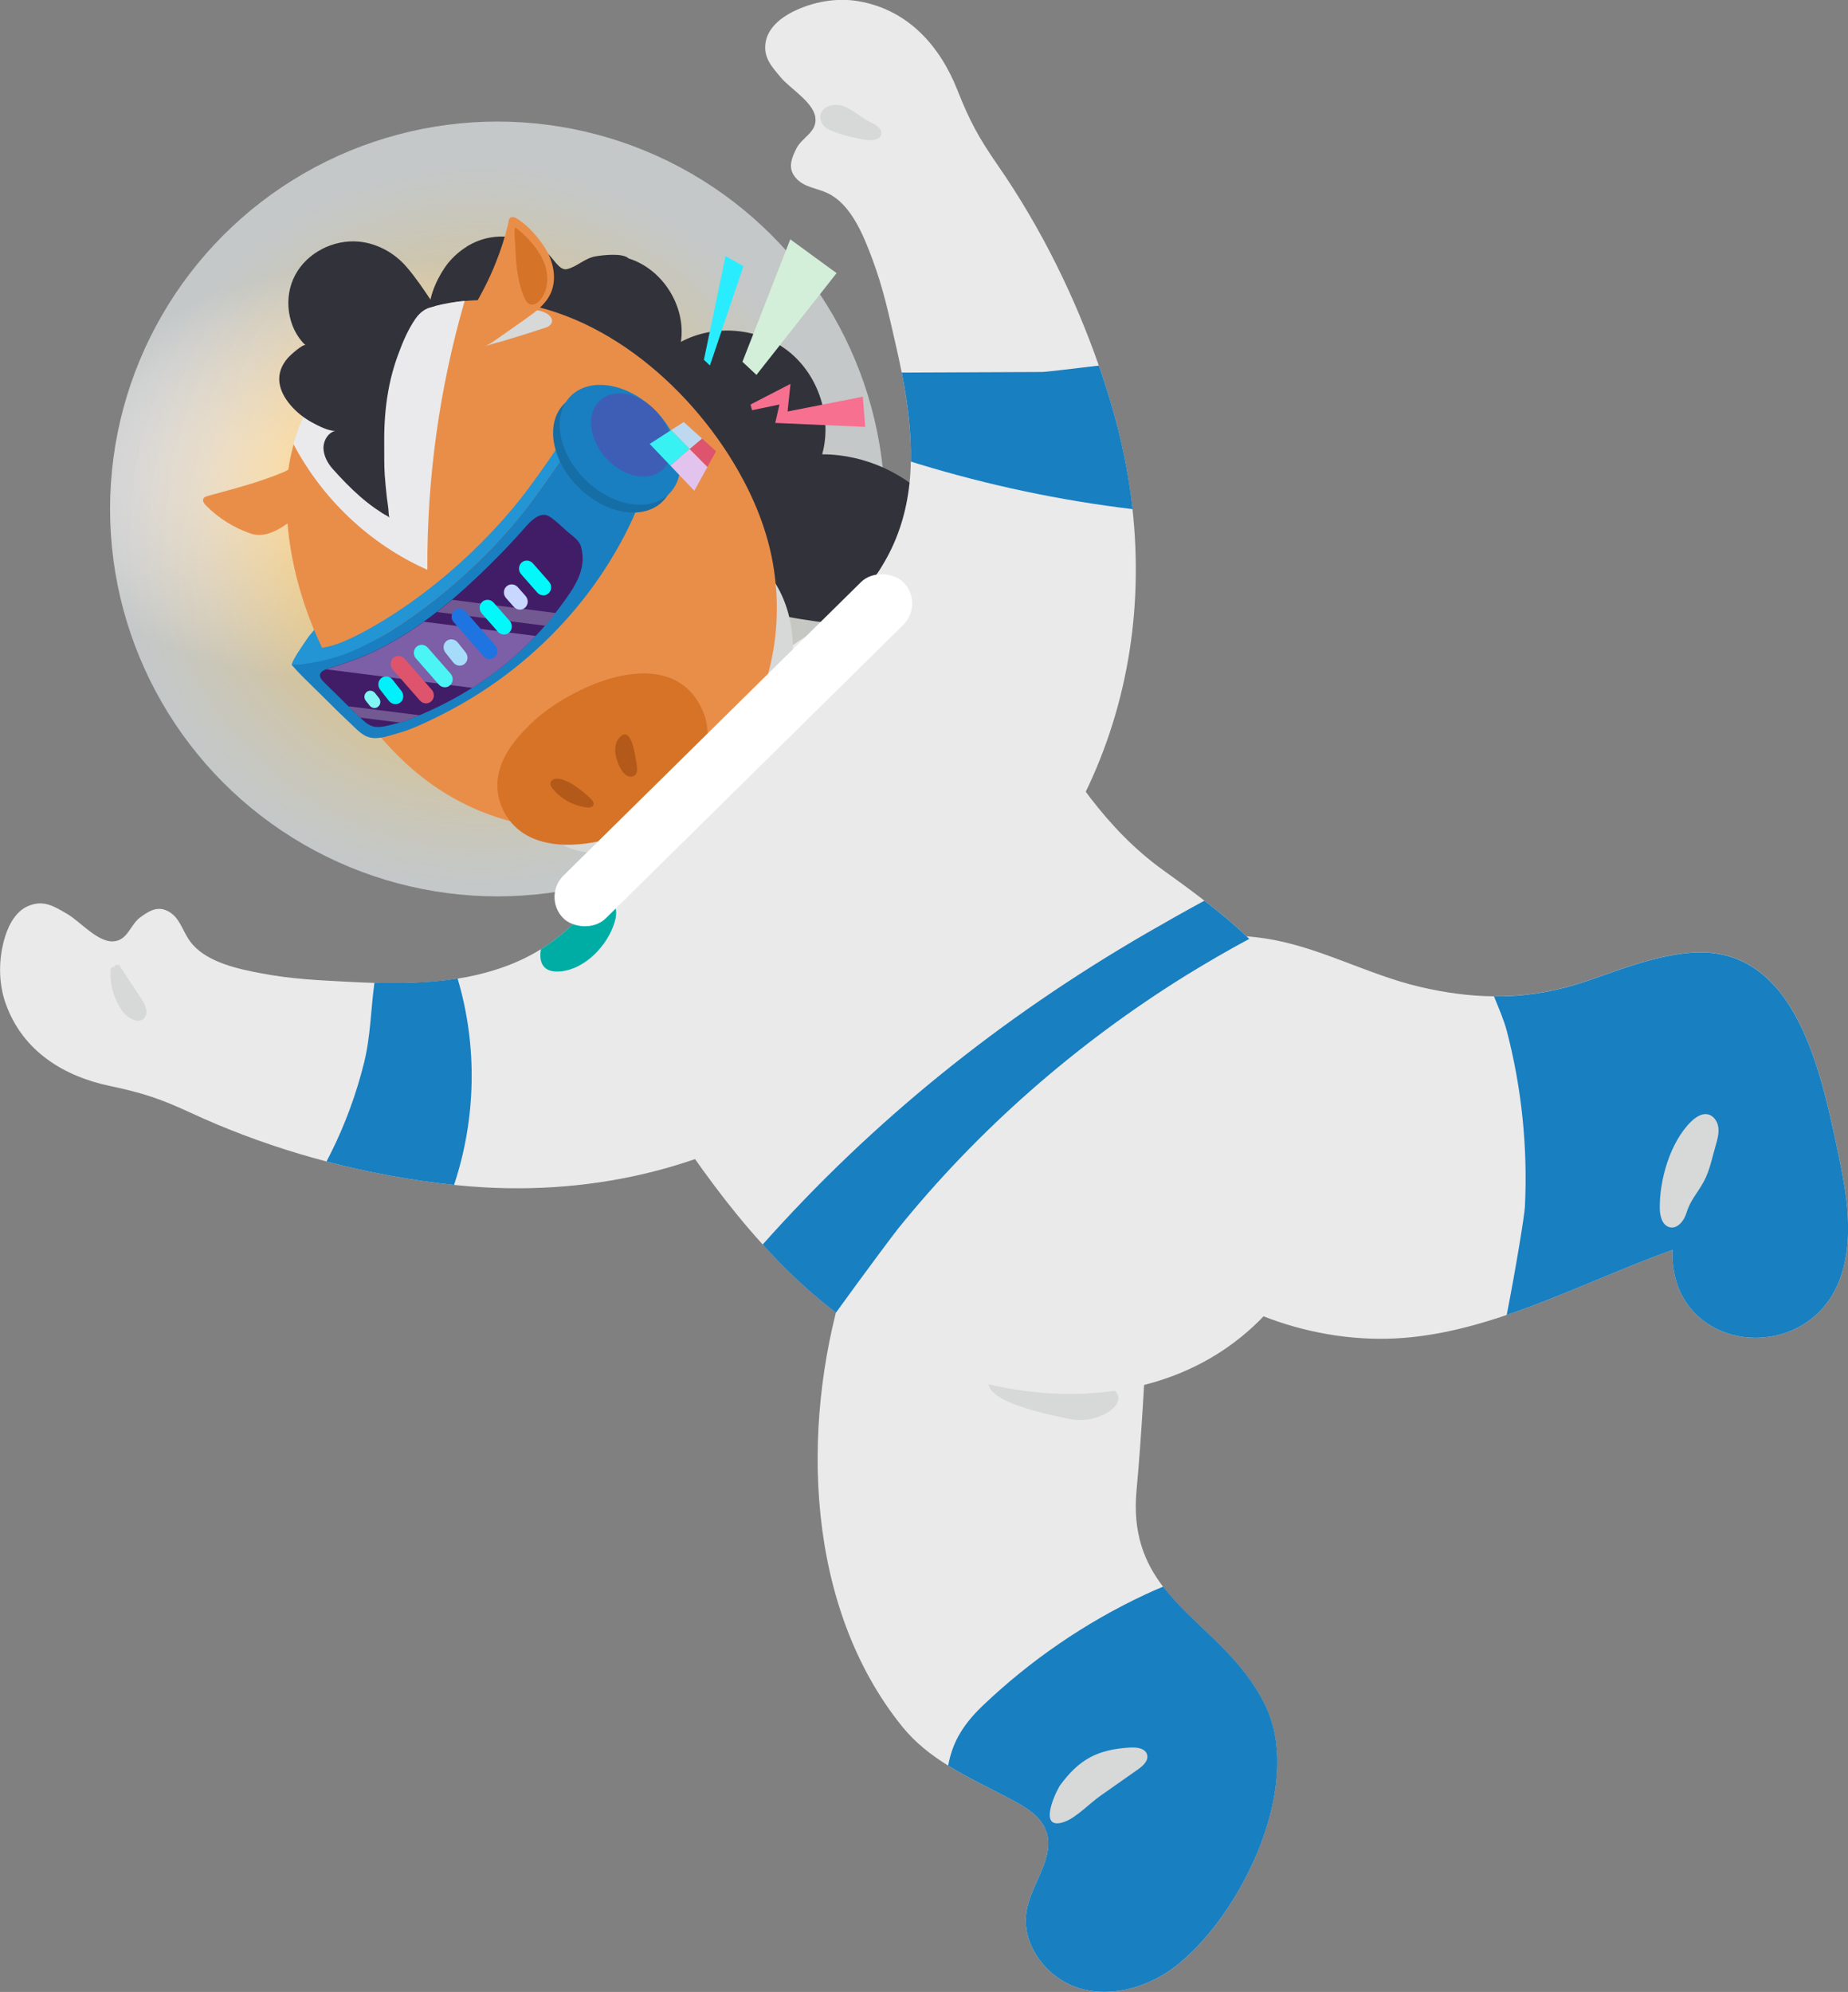 <?xml version="1.0" encoding="UTF-8"?><svg xmlns="http://www.w3.org/2000/svg" xmlns:xlink="http://www.w3.org/1999/xlink" viewBox="0 0 184.69 199.09"><rect x="0" y="0" width="184.69" height="199.09" fill="#808080" stroke="none"/><defs><style>.cls-1{fill:none;isolation:isolate;}.cls-2{fill:#00f1f9;}.cls-3{fill:#00ada5;}.cls-4{fill:#01f9fa;}.cls-5{fill:#eaeaec;}.cls-6{fill:#eaeaeb;}.cls-7{fill:#f77090;}.cls-8{fill:#e98e49;}.cls-9{fill:#fff;}.cls-10{fill:#735992;}.cls-11{fill:#32323b;}.cls-12{fill:#a6dbfa;}.cls-13{fill:#b3591a;}.cls-14{fill:#bed8f0;}.cls-15{fill:#e2c3ed;}.cls-16{fill:#d3eed9;}.cls-17{fill:#de546c;}.cls-18{fill:#d7d8d8;}.cls-19{fill:#d57328;}.cls-20{fill:#c7d7ff;}.cls-21{fill:#d67326;}.cls-22{fill:#166ea6;}.cls-23{fill:#2394d4;}.cls-24{fill:#1e74e1;}.cls-25{fill:#411d67;}.cls-26{fill:#187fc0;}.cls-27{fill:#197fc0;}.cls-28{fill:#3e5eb6;}.cls-29{fill:#80f6f5;}.cls-30{fill:#2aecff;}.cls-31{fill:#38f1f3;}.cls-32{fill:#4bf5f5;}.cls-33{fill:#7c5fa6;}.cls-34{fill:url(#_未命名漸層_667);}.cls-35{fill:url(#_未命名漸層_673);mix-blend-mode:hard-light;}</style><radialGradient id="_未命名漸層_667" cx="336.91" cy="-307.54" fx="336.91" fy="-307.54" r="33.16" gradientTransform="translate(-317.25 -113.48) rotate(-5.53) scale(1 -.63)" gradientUnits="userSpaceOnUse"><stop offset="0" stop-color="#fff6f6"/><stop offset=".29" stop-color="#f2ecec"/><stop offset=".82" stop-color="#d1d2d2"/><stop offset="1" stop-color="#c4c8c8"/></radialGradient><radialGradient id="_未命名漸層_673" cx="247.39" cy="-8.01" fx="247.39" fy="-8.01" r="35.93" gradientTransform="translate(289.41 -2.09) rotate(165.39) scale(1 -1)" gradientUnits="userSpaceOnUse"><stop offset="0" stop-color="#ffb723"/><stop offset=".13" stop-color="#ffb723" stop-opacity=".83"/><stop offset=".37" stop-color="#ffb723" stop-opacity=".54"/><stop offset=".59" stop-color="#ffb723" stop-opacity=".31"/><stop offset=".77" stop-color="#ffb723" stop-opacity=".14"/><stop offset=".92" stop-color="#ffb723" stop-opacity=".04"/><stop offset="1" stop-color="#ffb723" stop-opacity="0"/></radialGradient></defs><g class="cls-1"><g id="Layer_2"><g id="_動ppl"><circle class="cls-34" cx="49.72" cy="50.87" r="38.72"/><circle class="cls-35" cx="48.01" cy="52.55" r="35.93"/><path class="cls-11" d="m46.64,24.66c-.71.44-1.34,1-1.86,1.64-.92,1.15-1.92,3.21-1.87,4.71.09,2.7,3,5.09,5.27,5.98,2.82,1.1,5.93,1.19,8.82,2.1,3.89,1.22,7.2,3.9,9.78,7.05,2.59,3.15,4.51,6.79,6.34,10.43.75,1.5,1.55,3.07,2.93,4.02,1.15.79,2.57,1.06,3.94,1.28,4.03.66,8.39,1.1,12.02-.78,1.68-.87,3.18-2.31,3.61-4.15.52-2.22-.58-4.52-2.05-6.25-2.8-3.3-7.08-5.28-11.4-5.28,1.01-3.68-.36-7.9-3.35-10.28-2.98-2.38-7.41-2.77-10.77-.96.53-3.53-1.81-7.28-5.23-8.34-.58-.57-2.57-.33-3.29-.21-1.09.18-1.88,1.06-2.87,1.28-.76.17-1.35-1.09-1.96-1.59-1.55-1.28-3.65-1.91-5.64-1.58-.87.14-1.7.47-2.44.93h0Z"/><path class="cls-6" d="m117.7,196.36c-2.71,2.16-6.39,3.34-9.73,2.39-3.33-.95-5.99-4.42-5.36-7.83.51-2.76,2.93-5.39,1.9-8.01-.58-1.47-2.08-2.33-3.47-3.07-2.12-1.13-4.29-2.14-6.28-3.37-1.71-1.06-3.28-2.28-4.59-3.9-9.61-11.9-10.19-29.73-5.91-44,.87-2.9,2.04-5.83,4.25-7.89,5.39-5,15.68-1.2,21.34,1.62,1.34.67,2.68,1.45,3.57,2.65,1.53,2.06,1.44,4.86,1.28,7.42-.34,5.52-.6,11.04-1.11,16.54-.41,4.33.79,7.24,2.65,9.68,2.98,3.91,7.67,6.6,10.24,11.95,1.75,3.66,1.38,8.33-.14,12.81-1.8,5.27-5.2,10.26-8.65,13.01h0Z"/><path class="cls-26" d="m117.7,196.36c-2.71,2.16-6.39,3.34-9.73,2.39-3.33-.95-5.99-4.42-5.36-7.83.51-2.76,2.93-5.39,1.9-8.01-.58-1.47-2.08-2.33-3.47-3.07-2.12-1.13-4.29-2.14-6.28-3.37.37-2.02,1.23-3.86,3.41-5.95,4.78-4.57,10.31-8.36,16.3-11.16.58-.27,1.18-.54,1.78-.78,2.98,3.91,7.67,6.6,10.24,11.95,1.75,3.66,1.38,8.33-.14,12.81-1.8,5.27-5.2,10.26-8.65,13.01h0Z"/><path class="cls-18" d="m113.73,174.7c.42.08.8.27.91.67.17.59-.4,1.12-.9,1.47-1.26.88-2.51,1.77-3.77,2.65-1.03.72-2.4,2.16-3.54,2.58-2.63.97-1.18-2.45-.53-3.57,1.95-2.68,3.8-3.66,7.11-3.84.23-.01.49,0,.73.04h0Z"/><path class="cls-18" d="m109.6,138.26c-.15-.03-.3-.06-.43-.08-1.86-.26-8.54-2.33-9.89-.97-2.71,2.74,6.36,4.34,7.72,4.63,3.23.69,7.4-2.57,2.61-3.59h0Z"/><path class="cls-6" d="m184.19,126.87c-2.69,10.04-17.4,8.71-17.04-1.94-5.43,1.93-10.94,4.59-16.57,6.5-4.18,1.42-8.42,2.41-12.76,2.38-9.14-.06-18.46-4.26-23.24-10.88-2.82-3.9-3.75-8.92-3.13-13.64.3-2.25.81-4.25.91-6.42.12-2.5.26-4.59,2.13-6.52,2.92-2.99,7.64-3.17,11.78-2.58,5.45.78,10.27,3.6,15.58,4.85,2.58.61,5.03.94,7.46.96.37,0,.74,0,1.11-.01,2.74-.09,5.46-.59,8.3-1.57,3.27-1.13,6.53-2.42,9.97-2.76,10.44-1.04,13.13,11.11,14.85,19.21.87,4.09,1.74,8.37.65,12.41h0Z"/><path class="cls-26" d="m184.19,126.87c-2.69,10.04-17.4,8.71-17.04-1.94-5.43,1.93-10.94,4.59-16.57,6.5.89-4.52,1.78-9.98,1.82-10.8.29-5.89-.31-11.84-1.8-17.55-.28-1.09-.8-2.28-1.29-3.49.37,0,.74,0,1.11-.01,2.74-.09,5.46-.59,8.3-1.57,3.27-1.13,6.53-2.42,9.97-2.76,10.44-1.04,13.13,11.11,14.85,19.21.87,4.09,1.74,8.37.65,12.41h0Z"/><path class="cls-18" d="m168.38,121.64c.06-.12.1-.23.14-.35.43-1.39,1.12-2.01,1.77-3.22.59-1.09.84-2.44,1.19-3.63.17-.58.33-1.18.25-1.77-.08-.6-.49-1.19-1.08-1.3-.61-.11-1.19.3-1.64.73-2.09,2.04-3.18,5.84-3.13,8.7.01.76.25,1.68.99,1.86.65.16,1.22-.4,1.52-1.03h0Z"/><path class="cls-6" d="m129.49,127.46c-10.02,15.78-31.26,14.25-44.91,4.5-.27-.19-.53-.39-.8-.59-.08-.06-.16-.12-.23-.18-2.05-1.57-3.97-3.3-5.73-5.1-.2-.2-.39-.4-.58-.61-.34-.36-.69-.73-1.02-1.1-3.42-3.76-6.4-7.89-9.21-12.12-2.73-4.11-6.72-8.26-8.48-12.88-1.96-5.13,1.05-9.62,3.4-14.04,3.01-5.66,6.79-10.9,11.21-15.54,5.16-5.42,14.38-12.41,22.08-7.98,3.57,2.05,5.99,5.6,8.05,9.16,3.47,5.98,7.27,11.9,12.99,16,1.38.99,2.73,1.97,4.03,2.98.02.02.05.04.07.05,1.55,1.2,3.03,2.43,4.41,3.75.03.02.05.05.07.07,3.33,3.22,6.01,6.94,7.43,11.86,2.08,7.22,1.27,15.36-2.78,21.76h0Z"/><path class="cls-26" d="m83.55,131.2c-2.05-1.57-3.97-3.3-5.73-5.1-.2-.2-.39-.4-.58-.61-.34-.36-.69-.73-1.02-1.1,10.96-12.32,23.72-22.63,38.35-31.11,1.92-1.11,3.85-2.2,5.8-3.26,1.55,1.2,3.03,2.43,4.41,3.75.03.02.05.05.07.07-2.13,1.14-4.21,2.35-6.26,3.61-11.06,6.86-20.88,15.49-28.86,25.38-.44.55-3.29,4.36-6.18,8.36h0Z"/><path class="cls-6" d="m83.37,108.45c-10.16,7.67-22.5,10.94-35.05,10.22-.91-.05-1.83-.13-2.74-.22-.07,0-.13-.01-.2-.02-4.27-.45-8.55-1.24-12.74-2.34-.9-.24-1.79-.49-2.68-.75-3.74-1.12-7.39-2.49-10.88-4.11-3-1.39-4.78-1.99-8.05-2.68-4.62-.96-8.76-3.46-10.46-8.24-.75-2.1-.73-4.54-.06-6.7.41-1.32,1.18-2.68,2.52-3.14,1.43-.5,2.43.14,3.74.91,1.21.71,2.94,2.73,4.46,2.71,1.52-.02,1.75-1.63,2.77-2.39.72-.53,1.58-1.12,2.54-.74,1.53.6,1.63,2.2,2.69,3.42,1.6,1.84,4.61,2.47,6.87,2.9,3.15.6,5.8.69,8.92.86.8.04,1.61.08,2.41.1,2.79.08,5.6,0,8.31-.43,1.28-.2,2.54-.49,3.77-.88,1.59-.5,3.12-1.17,4.57-2.07.89-.55,1.75-1.19,2.57-1.91.17-.15.34-.31.51-.47.83-.79,1.59-1.76,2.26-2.78.39-.59.74-1.2,1.06-1.81.87-1.65,1.82-3.51,3.63-4.22,1.44-.57,2.73-.33,4.11.29,4.28,1.9,7.18,5.45,10.1,9.04,1.46,1.8,2.93,3.69,3.99,5.86.75,1.52,1.19,3.32,1.3,5.04.05.85-.07,1.71.06,2.54.11.73.43,1.48-.27,2.01h0Z"/><path class="cls-26" d="m45.37,118.43c-4.27-.45-8.55-1.24-12.74-2.34.2-.38.34-.67.41-.8,1.45-2.89,2.57-5.95,3.35-9.09.65-2.64.67-5.33,1.03-7.97,2.79.08,5.6,0,8.31-.43,2,6.69,1.86,14-.35,20.62h0Z"/><path class="cls-3" d="m61.44,92.12c-.67,2.34-3.01,4.86-5.6,4.98-1.64.08-1.99-.99-1.78-2.23.89-.55,1.75-1.19,2.57-1.91.17-.15.34-.31.51-.47.83-.79,1.59-1.76,2.26-2.78.71-.08,1.51.02,1.92.6.36.51.29,1.21.12,1.82h0Z"/><path class="cls-18" d="m11.59,96.8c.26-.44.43-.2-.04-.39-.16.52-.45,0-.49.53-.11,1.49.34,3.02,1.24,4.2.52.68,1.61,1.25,2.15.58.43-.53.06-1.3-.31-1.87-.76-1.16-1.53-2.32-2.29-3.48-.08.14-.17.28-.26.42h0Z"/><path class="cls-6" d="m107.95,80.34c-.4.78-1.2.59-1.94.61-.84.02-1.66.28-2.51.38-1.71.19-3.56.05-5.19-.42-2.31-.68-4.43-1.8-6.45-2.93-4.04-2.27-8.03-4.52-10.63-8.41-.84-1.25-1.3-2.48-.98-4,.4-1.9,2.06-3.16,3.54-4.29,1.48-1.14,2.94-2.56,3.95-4.06.13-.19.26-.39.37-.58,1.52-2.45,2.35-5.04,2.71-7.71.13-.92.19-1.86.21-2.79.07-2.94-.33-5.94-.91-8.89-.18-.94-.39-1.87-.6-2.8-.7-3.05-1.24-5.64-2.37-8.64-.81-2.16-1.94-5.01-4.02-6.28-1.38-.84-2.97-.67-3.83-2.07-.54-.88-.1-1.83.3-2.63.57-1.13,2.12-1.64,1.88-3.14-.24-1.5-2.53-2.86-3.43-3.93-.98-1.16-1.78-2.04-1.53-3.54.23-1.39,1.43-2.39,2.66-3.02,2.02-1.02,4.41-1.46,6.61-1.08,5,.86,8.17,4.51,9.9,8.9,1.23,3.11,2.13,4.75,4.01,7.47,2.19,3.16,4.16,6.52,5.9,10.02,1.61,3.24,3.02,6.6,4.21,10.01.56,1.61,1.07,3.22,1.52,4.85.25.89.48,1.77.68,2.67.53,2.27.92,4.55,1.17,6.83,1.11,10.07-.51,20.23-5.26,29.45h0Z"/><path class="cls-26" d="m113.21,50.89c-7.25-.87-14.43-2.39-21.42-4.52-.25-.08-.5-.16-.76-.24.07-2.94-.33-5.94-.91-8.89,4.66-.02,9.31-.04,13.97-.06.53,0,3.17-.35,5.73-.64.56,1.61,1.07,3.22,1.52,4.85.25.89.48,1.77.68,2.67.53,2.27.92,4.55,1.17,6.83h0Z"/><path class="cls-18" d="m86.58,13.99c.59.09,1.4-.01,1.49-.6.08-.49-.43-.86-.88-1.07-1.01-.46-1.82-1.29-2.85-1.69-1.45-.56-3.05.51-2.06,1.89.54.76,3.4,1.32,4.29,1.47h0Z"/><path class="cls-18" d="m64.24,84.6c-2.46.86-6.11,1.15-8.41-.41-2.33-1.58.64-4.44,1.75-6.12,1.76-2.66,3.63-5.24,5.6-7.73.98-1.24,12.41-14.31,12.93-13.78,3.02,3.03,3.75,7.84,2.65,11.98-1.1,4.14-3.78,7.69-6.8,10.73-2.23,2.24-4.75,4.29-7.73,5.34h0Z"/><path class="cls-8" d="m21.01,49.5c2.5-.68,4.96-1.32,7.34-2.32.7-.29,1.48-1.06,2.29-.71.77.33,1.55,1.61,1.44,2.44-.09.68-.65,1.2-1.19,1.64-1.51,1.25-3.73,3.5-5.83,2.78-1.67-.57-3.21-1.53-4.46-2.79-.19-.19-.39-.48-.26-.72.09-.15.27-.2.43-.25.08-.02.16-.04.25-.07h0Z"/><path class="cls-23" d="m31.98,63.46c-.13-.26-.27-.52-.4-.78.03.05-.6.77-.67.86-.22.31-.44.62-.64.93-.39.59-.8,1.17-1.08,1.81-.02.05-.04.11-.01.16.02.03.06.04.09.05.16.05.34.08.5.14.18.07.36.12.55.16.38.08.76.1,1.15.08.67-.03,1.34-.18,1.99-.32.05-.01.1-.03.11-.08,0-.03-.01-.06-.03-.09-.35-.55-.72-1.08-1-1.66-.29-.61-.58-1.21-.86-1.82"/><path class="cls-8" d="m55.53,82.78c5.85.31,11.73-1.73,16.26-6.49,5.03-5.29,6.7-12.94,5.45-20.01-.58-3.27-1.84-6.39-3.48-9.26-5-8.75-14.39-16.74-24.88-17.02-10.83-.28-19.99,8.32-20.24,19.18-.23,9.87,4.67,20.3,11.81,27,4.27,4.02,9.66,6.32,15.08,6.6h0Z"/><path class="cls-21" d="m49.72,78.75c-.14-2.46,1.46-4.55,3.05-6.14,1.71-1.71,3.81-3.02,6.04-4,3.69-1.62,9.22-2.56,11.4,2.38.72,1.62.62,3.39.03,4.94-.79,2.05-2.22,3.74-3.91,5.09-2.18,1.74-4.86,2.89-7.71,3.28-1.81.25-3.87.2-5.62-.63-1.95-.93-3.17-2.83-3.29-4.9h0Z"/><path class="cls-23" d="m31.99,65.59c-.23-.25-.45-.5-.67-.75,1.15-.05,2.19-.36,3.24-.82.76-.34,1.51-.71,2.24-1.12,3.8-2.11,7.4-4.88,10.52-7.89,1.85-1.78,3.58-3.7,5.15-5.73.4-.52,4.45-6.03,4.17-6.3,1.8,1.44,3.73,2.85,5.52,4.28.48.38.99.81,1.14,1.4.06.24.06.48.02.72-.23-.31-.55-.57-.85-.81-1.8-1.44-3.73-2.85-5.52-4.28.28.27-3.77,5.78-4.17,6.3-1.57,2.04-3.3,3.95-5.15,5.73-3.13,3-6.73,5.77-10.52,7.89-.12.12-.38.21-.53.29-.19.1-.38.2-.57.3-.38.19-.77.37-1.17.55-.74.32-1.49.64-2.25.9-.2-.22-.39-.44-.59-.65h0Z"/><path class="cls-27" d="m37.09,64.18c-.5.26-1.01.51-1.52.74-1.35.61-2.76,1.03-4.22,1.29-.72.13-1.46.27-2.2.21-.03,0,.2.26.22.27.13.13.23.28.36.41.25.27.53.53.79.8.6.61,1.23,1.19,1.83,1.8,1.04,1.05,2.1,2.08,3.18,3.09.33.31.67.62,1.08.8,1.01.44,2.12-.02,3.1-.29,1.23-.33,2.4-.88,3.55-1.43,2.33-1.12,4.57-2.44,6.66-3.95,4.11-2.97,7.71-6.71,10.46-10.93,1.08-1.66,2.05-3.39,2.87-5.19.26-.57.52-1.21.36-1.82-.16-.59-.66-1.02-1.14-1.4-1.8-1.44-3.73-2.85-5.53-4.29.31.25-3.76,5.78-4.16,6.3-1.57,2.03-3.29,3.95-5.15,5.73-2.61,2.5-5.45,4.77-8.51,6.7-.66.41-1.34.8-2.03,1.17h0Z"/><path class="cls-25" d="m39.45,72.35c-.78.18-1.65.51-2.43.16-.32-.14-.58-.38-.83-.61-.07-.06-.13-.12-.2-.19-.4-.37-.79-.75-1.18-1.13-.35-.34-.7-.69-1.05-1.04-.46-.46-.94-.91-1.4-1.37-.7-.71-.34-1.05.24-1.28.36-.14.8-.24,1.13-.36.79-.29,1.61-.54,2.39-.86.44-.18.87-.37,1.3-.58,1.74-.84,3.38-1.84,4.93-2.96.44-.31.87-.64,1.3-.97.51-.4,1.01-.8,1.51-1.22,1.7-1.44,3.32-2.99,4.87-4.58.69-.7,1.36-1.43,2.02-2.16.6-.67,1.79-2.27,2.87-1.57.64.42,1.18.97,1.75,1.47.52.47,1.2.84,1.4,1.56.63,2.28-.71,4.11-2,5.86-.18.25-.37.49-.56.74-.34.44-.69.86-1.05,1.28-.3.35-.61.69-.93,1.02-1.77,1.87-3.79,3.55-5.97,4.96-.12.08-.24.16-.37.23-1.57.99-3.23,1.86-4.95,2.6-.11.05-.22.09-.33.14-.65.27-1.3.54-1.97.73-.17.05-.34.1-.51.13h0Z"/><path class="cls-33" d="m47.21,68.75l-14.6-1.85c.36-.14.8-.24,1.13-.36.79-.29,1.61-.54,2.39-.86.44-.18.87-.37,1.3-.58,1.74-.84,3.38-1.84,4.93-2.96l11.18,1.42c-1.77,1.87-3.79,3.55-5.97,4.96-.12.08-.24.16-.37.23h0Z"/><path class="cls-10" d="m54.48,62.54l-10.81-1.37c.51-.4,1.01-.8,1.51-1.22l10.36,1.32c-.34.44-.69.86-1.05,1.28h0Z"/><path class="cls-10" d="m35.99,71.72c-.4-.37-.79-.75-1.18-1.13l7.12.9c-.65.27-1.3.54-1.97.73l-3.97-.5Z"/><ellipse class="cls-22" cx="61.31" cy="45.24" rx="4.92" ry="6.93" transform="translate(-13.92 57.35) rotate(-45.57)"/><ellipse class="cls-27" cx="61.96" cy="44.46" rx="4.92" ry="6.93" transform="translate(-13.16 57.58) rotate(-45.57)"/><ellipse class="cls-28" cx="63.09" cy="43.48" rx="3.43" ry="4.67" transform="translate(-12.87 53.46) rotate(-42.06)"/><path class="cls-20" d="m52.48,60.73h0c-.32.3-.84.26-1.14-.09l-.76-.86c-.31-.35-.29-.87.04-1.17h0c.32-.3.84-.26,1.14.09l.76.86c.31.35.29.87-.04,1.17Z"/><path class="cls-29" d="m37.8,70.62l-.02.02c-.25.21-.63.15-.84-.12l-.38-.48c-.21-.27-.18-.65.07-.86l.02-.02c.25-.21.63-.15.84.12l.38.48c.21.27.18.65-.07.86Z"/><path class="cls-4" d="m50.89,63.22h0c-.32.3-.84.26-1.14-.09l-1.59-1.81c-.31-.35-.29-.87.04-1.17h0c.32-.3.84-.26,1.14.09l1.59,1.81c.31.35.29.87-.04,1.17Z"/><path class="cls-4" d="m54.82,59.3h0c-.32.3-.84.26-1.14-.09l-1.59-1.81c-.31-.35-.29-.87.04-1.17h0c.32-.3.84-.26,1.14.09l1.59,1.81c.31.35.29.87-.04,1.17Z"/><path class="cls-24" d="m49.48,65.64l-.06.05c-.31.28-.8.24-1.09-.09l-2.99-3.42c-.29-.33-.27-.83.03-1.11l.06-.05c.31-.28.8-.24,1.09.09l2.99,3.42c.29.33.27.83-.03,1.11Z"/><path class="cls-12" d="m46.43,66.36h0c-.34.28-.85.21-1.14-.16l-.77-.97c-.29-.36-.24-.89.1-1.16h0c.34-.28.85-.21,1.14.16l.77.97c.29.36.24.89-.1,1.16Z"/><path class="cls-32" d="m44.98,68.49h0c-.32.3-.84.26-1.14-.09l-2.26-2.58c-.31-.35-.29-.87.04-1.17h0c.32-.3.84-.26,1.14.09l2.26,2.58c.31.35.29.87-.04,1.17Z"/><path class="cls-17" d="m43.14,68.93c.31.35.29.87-.04,1.17h0c-.32.3-.84.26-1.14-.09l-2.7-3.08c-.31-.35-.29-.87.04-1.17h0c.32-.3.84-.26,1.14.09l2.7,3.08h0Z"/><path class="cls-2" d="m40.01,70.21h0c-.34.28-.85.21-1.14-.16l-.87-1.11c-.29-.36-.24-.89.1-1.16h0c.34-.28.85-.21,1.14.16l.87,1.11c.29.36.24.89-.1,1.16Z"/><path class="cls-18" d="m55.04,32.43c.06-.07.1-.15.12-.25.06-.29-.14-.58-.38-.75-.52-.35-1.15-.5-1.77-.41-.56.08-1.08.39-1.58.65-1.16.6-2.24,1.36-3.17,2.28-.1.1-.28.28-.28.44,0,.24.23.23.4.19.34-.01.76-.2,1.09-.28s.68-.18,1.01-.28c.73-.22,1.45-.44,2.18-.67.44-.14.89-.28,1.33-.43.35-.12.8-.19,1.05-.49h0Z"/><path class="cls-8" d="m51.1,21.71c-.28.08-.25.42-.33.73-.31,1.28-.71,2.54-1.2,3.76-.36.91-.76,1.8-1.21,2.66-.61,1.19-1.31,2.35-2.09,3.44-.57.8-1.31,1.66-.07,2.39.55.33,1.26.31,1.86.1.61-.21,1.14-.58,1.67-.95.9-.63,1.79-1.26,2.69-1.89,1.01-.71,2.06-1.47,2.59-2.58.69-1.46.31-3.25-.56-4.62-.64-1-1.56-2.06-2.54-2.74-.19-.13-.45-.32-.69-.32-.05,0-.1,0-.14.02h0Z"/><path class="cls-19" d="m53.47,24.7c-.56-.74-1.23-1.44-1.99-1.97-.12.51-.02,1.06,0,1.57.08,1.86.18,3.77.93,5.47.12.27.28.55.56.65.37.13.77-.14,1.02-.44.61-.74.81-1.76.66-2.71-.14-.95-.6-1.82-1.18-2.58h0Z"/><path class="cls-5" d="m29.32,44.37c2.17-7.74,8.98-13.52,17.12-14.3-2.53,8.72-3.78,17.8-3.73,26.88-5.71-2.53-10.49-7.06-13.39-12.58Z"/><path class="cls-11" d="m33.61,43.04c-.8.13-1.32,1.01-1.28,1.82.04.75.43,1.46.93,2.02.86.96,1.75,1.89,2.72,2.74.48.42.99.82,1.51,1.19.26.18.52.35.78.52.13.09.6.29.65.42-.09-.29-.08-.62-.11-.91-.04-.38-.1-.76-.15-1.14-.09-.74-.15-1.49-.21-2.23-.07-1.06-.04-2.1-.05-3.16-.02-1.74.09-3.49.4-5.21.15-.87.36-1.73.62-2.57.11-.37.24-.73.37-1.09.46-1.26.97-2.47,1.73-3.58.28-.41.64-.75,1.08-.98.27-.14.56-.19.85-.28-.13-.17-.23-.36-.35-.54-.77-1.15-1.54-2.3-2.44-3.35-1.2-1.41-2.93-2.38-4.78-2.56-2.53-.24-5.18,1.09-6.38,3.34-1.2,2.24-.8,5.27,1.04,7.03-.23-.22-1.61,1.06-1.76,1.24-1.38,1.57-1,3.27.27,4.75.6.7,1.34,1.28,2.15,1.72.59.32,1.74.93,2.42.82h0Z"/><path class="cls-13" d="m62.35,77.28c-.53-.57-.84-1.67-.86-2.16-.03-.43.04-.89.3-1.24,1.17-1.56,1.61,1.15,1.74,1.95.08.53.4,1.63-.34,1.78-.32.06-.6-.08-.84-.33h0Z"/><path class="cls-13" d="m59.02,79.8c-.75-.69-2.36-2.06-3.46-1.97-.25.02-.51.18-.55.43-.04.22.11.43.25.61.84,1,2.06,1.66,3.35,1.83.26.03.59.01.69-.23.1-.24-.1-.49-.29-.66h0Z"/><polygon class="cls-14" points="68.93 44.88 70.17 43.84 68.33 42.18 67.07 42.99 68.93 44.88"/><polygon class="cls-31" points="68.93 44.88 67.07 42.99 64.93 44.37 66.99 46.53 68.93 44.88"/><polygon class="cls-15" points="69.39 49.05 70.7 46.67 68.93 44.88 66.99 46.53 69.39 49.05"/><polygon class="cls-17" points="68.93 44.88 70.7 46.67 71.56 45.1 70.17 43.84 68.93 44.88"/><polygon class="cls-30" points="70.95 36.53 74.3 26.6 72.51 25.6 70.35 35.96 70.95 36.53"/><polygon class="cls-16" points="75.6 37.47 83.61 27.3 78.98 23.92 74.2 36.16 75.6 37.47"/><polygon class="cls-7" points="75.16 41 77.9 40.43 77.48 42.27 86.47 42.67 86.23 39.65 78.71 41.13 79 38.37 75.01 40.43 75.16 41"/><rect class="cls-9" x="49.4" y="71.97" width="47.78" height="6.01" rx="3.01" ry="3.01" transform="translate(178.12 76.89) rotate(135.39)"/></g></g></g></svg>